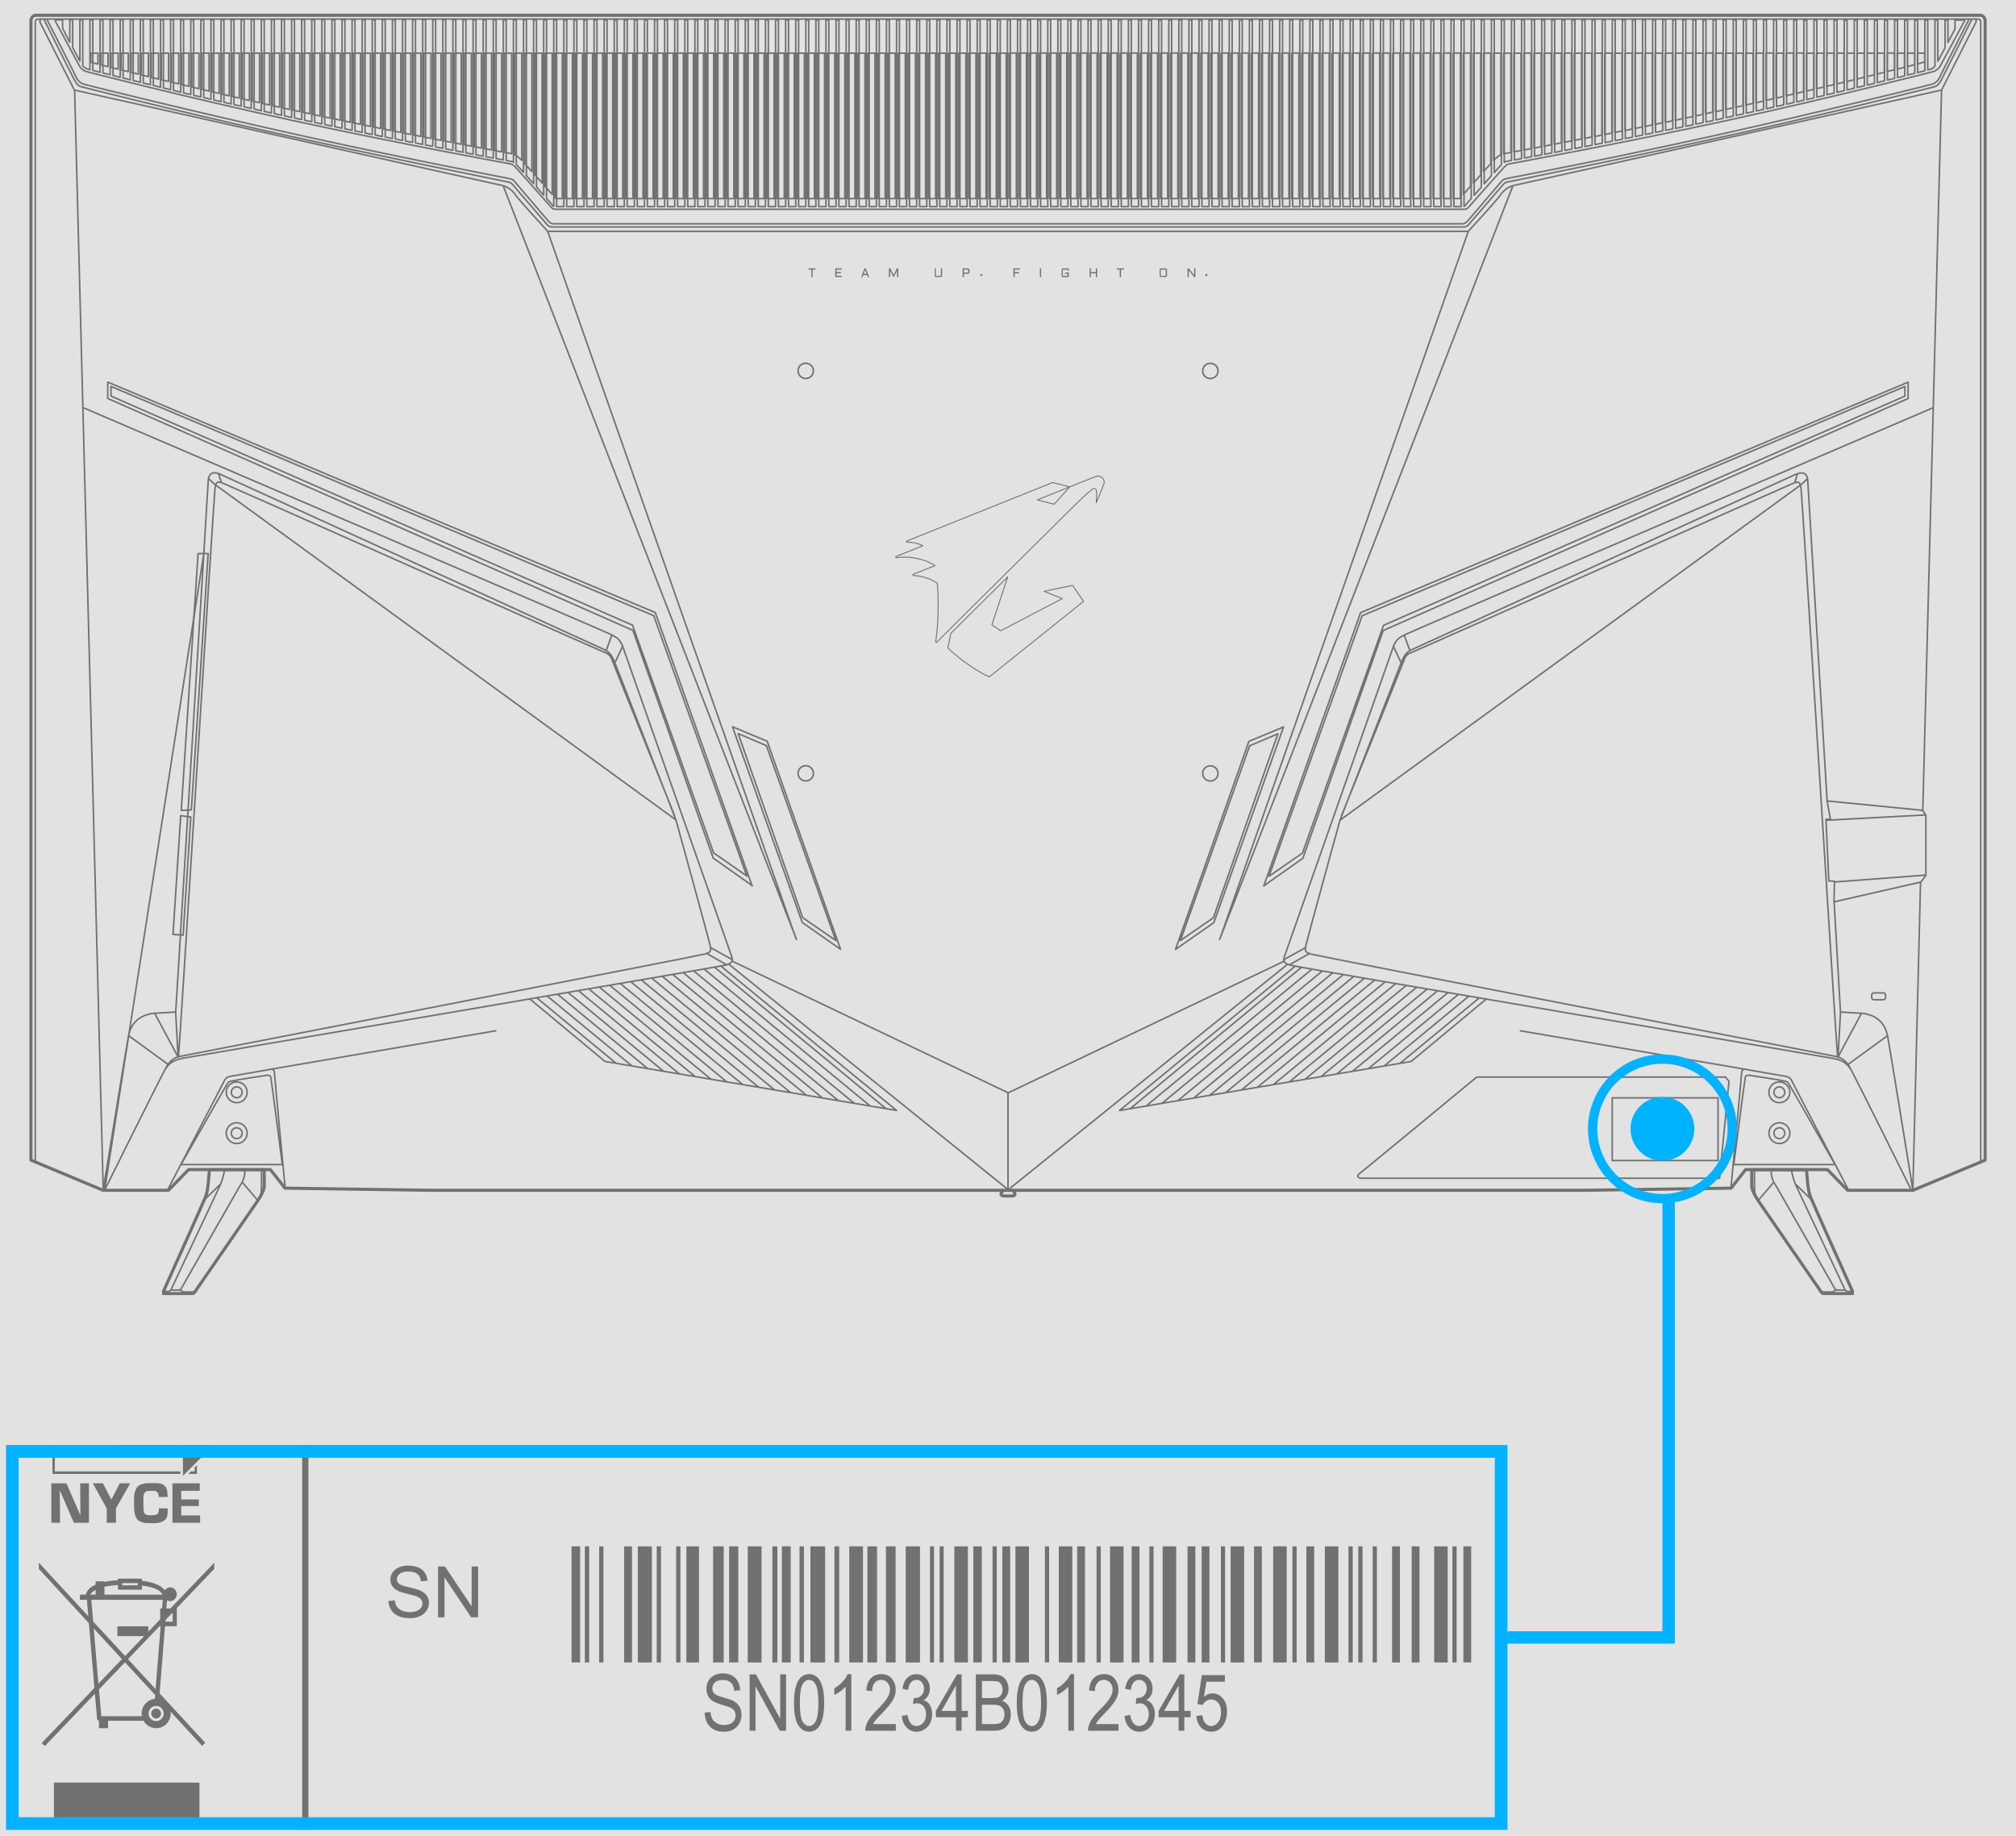 <svg width="325" height="296" viewBox="0 0 325 296" fill="none" xmlns="http://www.w3.org/2000/svg">
<g clip-path="url(#clip0_364_7987)">
<rect width="325" height="296" fill="#E2E2E2"/>
<rect x="324" y="-34" width="63" height="157" fill="#E2E2E2"/>
<path d="M319.274 2.464C319.649 2.464 320.024 2.876 320.024 3.339V187.044L308.384 191.908H297.857L294.606 188.569H281.415L279.077 191.558L255.334 191.908H69.678L45.935 191.558L43.597 188.569H30.407L27.156 191.908H16.629L4.989 187.044V3.339C4.989 2.876 5.364 2.464 5.739 2.464H319.287H319.274Z" stroke="#727171" stroke-width="0.5" stroke-linecap="round" stroke-linejoin="round"/>
<path d="M130.33 43.261H131.468V43.461H131.005V44.673H130.805V43.461H130.343V43.261H130.33ZM134.656 43.261H135.694V43.461H134.856V43.861H135.569V44.061H134.856V44.461H135.694V44.661H134.656V43.248V43.261ZM139.57 43.261L140.12 44.673H139.92L139.795 44.348H139.157L139.032 44.673H138.832L139.382 43.261H139.582H139.57ZM139.22 44.148H139.707L139.47 43.523L139.232 44.148H139.22ZM144.033 44.673L143.496 43.636V44.673H143.296V43.261H143.521L144.058 44.323L144.596 43.261H144.821V44.673H144.621V43.636L144.083 44.673H144.021H144.033ZM150.66 43.261H150.86V44.473H151.673V43.261H151.873V44.473C151.873 44.473 151.873 44.523 151.86 44.548C151.86 44.573 151.835 44.598 151.823 44.611C151.81 44.623 151.785 44.648 151.76 44.648C151.735 44.648 151.71 44.661 151.685 44.661H150.872C150.872 44.661 150.822 44.661 150.797 44.648C150.772 44.648 150.747 44.623 150.735 44.611C150.722 44.598 150.697 44.573 150.697 44.548C150.697 44.523 150.685 44.498 150.685 44.473V43.261H150.66ZM155.186 44.673V43.261H155.961C156.186 43.261 156.311 43.373 156.311 43.598V43.798C156.311 44.023 156.199 44.136 155.961 44.136H155.386V44.661H155.186V44.673ZM155.386 43.948H155.949C155.949 43.948 156.036 43.948 156.061 43.911C156.086 43.886 156.099 43.848 156.099 43.798V43.611C156.099 43.611 156.099 43.523 156.061 43.498C156.036 43.473 155.999 43.461 155.949 43.461H155.386V43.948ZM158.049 44.198H158.349V44.498H158.049V44.198ZM163.375 43.261H164.413V43.461H163.575V43.861H164.288V44.061H163.575V44.661H163.375V43.248V43.261ZM167.839 44.673H167.639V43.261H167.839V44.673ZM171.152 43.461C171.152 43.461 171.152 43.411 171.165 43.386C171.165 43.361 171.19 43.336 171.202 43.323C171.215 43.311 171.24 43.286 171.265 43.286C171.29 43.286 171.315 43.273 171.34 43.273H172.115C172.115 43.273 172.165 43.273 172.19 43.286C172.215 43.286 172.24 43.311 172.252 43.323C172.265 43.336 172.29 43.361 172.29 43.386C172.29 43.411 172.302 43.436 172.302 43.461V43.636H172.102V43.461H171.327V44.473H172.102V44.136H171.715V43.936H172.302V44.486C172.302 44.486 172.302 44.536 172.29 44.561C172.29 44.586 172.265 44.611 172.252 44.623C172.24 44.636 172.215 44.661 172.19 44.661C172.165 44.661 172.14 44.673 172.115 44.673H171.34C171.34 44.673 171.29 44.673 171.265 44.661C171.24 44.661 171.215 44.636 171.202 44.623C171.19 44.611 171.165 44.586 171.165 44.561C171.165 44.536 171.152 44.511 171.152 44.486V43.473V43.461ZM176.866 43.261V44.673H176.666V44.073H175.853V44.673H175.653V43.261H175.853V43.873H176.666V43.261H176.866ZM180.054 43.261H181.192V43.461H180.717V44.673H180.517V43.461H180.042V43.261H180.054ZM188.131 44.473C188.131 44.473 188.131 44.523 188.119 44.548C188.119 44.573 188.094 44.598 188.081 44.611C188.056 44.623 188.043 44.648 188.018 44.648C187.993 44.648 187.968 44.661 187.943 44.661H187.131C187.131 44.661 187.081 44.661 187.056 44.648C187.031 44.648 187.006 44.623 186.993 44.611C186.981 44.598 186.956 44.573 186.956 44.548C186.956 44.523 186.943 44.498 186.943 44.473V43.461C186.943 43.461 186.943 43.411 186.956 43.386C186.956 43.361 186.981 43.336 186.993 43.323C187.006 43.311 187.031 43.286 187.056 43.286C187.081 43.286 187.106 43.273 187.131 43.273H187.943C187.943 43.273 187.993 43.273 188.018 43.286C188.043 43.286 188.068 43.311 188.081 43.323C188.094 43.336 188.106 43.361 188.119 43.386C188.119 43.411 188.131 43.436 188.131 43.461V44.473ZM187.118 44.473H187.931V43.461H187.118V44.473ZM191.644 44.673H191.444V43.261H191.644L192.507 44.361V43.261H192.707V44.673H192.507L191.644 43.573V44.673ZM194.332 44.198H194.633V44.498H194.332V44.198Z" fill="#727171"/>
<path d="M178.004 77.744C178.004 77.881 177.979 78.006 177.929 78.131L176.741 81.057C176.741 81.057 176.816 79.544 176.741 79.094C176.716 78.894 176.578 78.756 176.378 78.756C176.303 78.756 176.228 78.756 176.166 78.819C174.603 79.982 170.852 83.882 163.25 91.384C156.961 97.598 150.96 103.587 150.96 103.587C150.96 103.587 150.885 103.512 150.835 103.462C151.41 100.149 151.26 95.048 151.085 94.035C150.21 93.335 148.434 92.797 147.221 92.797C147.184 92.71 147.146 92.622 147.146 92.622C147.146 92.622 150.147 91.422 150.722 91.197C148.622 89.834 145.984 89.659 144.458 89.921C144.421 89.834 144.383 89.746 144.383 89.746C144.383 89.746 148.459 88.109 148.784 87.984C147.422 87.321 146.209 87.421 146.209 87.421L146.134 87.246L169.702 77.794L172.44 78.494L167.214 80.594L169.939 81.294L172.452 78.494L176.616 76.831C176.728 76.781 176.853 76.756 176.991 76.756C177.553 76.756 178.016 77.206 178.016 77.769M153.285 102.087C153.285 102.087 153.035 103.537 152.798 104.45C153.498 105.2 156.511 107.763 159.474 109.138C159.712 108.951 174.678 96.96 174.678 96.96L172.915 94.385L168.314 95.335L171.252 96.51L161.312 101.699L159.899 100.736L162.462 92.997L153.298 102.099" stroke="#727171" stroke-width="0.15" stroke-linecap="round" stroke-linejoin="round"/>
<path d="M163.3 191.958L163.613 192.395V192.658L163.275 192.82H161.738L161.387 192.658V192.395L161.7 191.958" stroke="#727171" stroke-width="0.5" stroke-linecap="round" stroke-linejoin="round"/>
<path d="M162.5 176.304V191.632M99.248 171.365L86.645 160.963M101.861 171.84L88.32 160.675M104.399 172.266L89.996 160.388M106.95 172.691L91.684 160.1M109.488 173.116L93.359 159.813M112.076 173.578L95.034 159.525M114.639 174.016L96.71 159.225M117.065 174.341L98.398 158.937M119.64 174.779L100.086 158.637M122.278 175.266L101.774 158.35M124.854 175.704L103.461 158.05M127.417 176.129L105.149 157.762M129.955 176.541L106.837 157.462M132.431 176.892L108.525 157.162M135.081 177.392L110.2 156.862M137.619 177.804L111.888 156.574M140.145 178.204L113.564 156.274M142.821 178.73L115.239 155.974M85.42 161.063L97.522 171.128L144.533 179.03L116.327 155.849M20.842 167.052L26.956 171.503M25.006 163.501L28.707 170.403M33.645 77.193L34.62 78.094M35.271 76.481L35.658 77.706M98.585 102.537L97.735 104.862M100.398 104.15L99.223 106.663M113.976 153.749L117.165 155.562M114.564 152.786L118.077 154.724M81.181 30.108L128.392 151.436M118.015 154.949L162.538 176.191L207.06 154.949M117.502 155.462L162.538 191.82L207.573 155.462M26.894 172.078C27.219 171.503 27.994 170.915 29.294 170.653C30.595 170.39 115.939 155.887 116.852 155.624C117.765 155.362 118.277 155.174 117.952 154.199C117.627 153.236 100.986 105.95 100.473 104.462C99.948 102.974 99.436 102.787 98.46 102.274C97.485 101.762 13.503 65.766 13.503 65.766M108.988 132.206L34.883 78.281M28.769 170.465C28.894 169.815 34.495 79.644 34.683 78.606C34.883 77.581 35.071 77.581 35.921 77.894C36.771 78.219 96.897 104.987 97.472 105.175C98.048 105.362 98.448 105.75 98.648 106.338C98.848 106.925 108.725 131.431 108.725 131.431M29.094 150.723C28.631 158.275 28.319 163.238 28.319 163.238L28.707 170.265M29.082 150.723L30.319 130.593M30.319 130.593C30.294 130.943 30.282 131.293 30.257 131.644M30.319 130.593L32.858 89.234M32.858 89.234L16.866 191.883C16.866 191.883 26.419 172.591 26.944 171.815C27.469 171.04 28.044 170.528 28.957 170.328C29.869 170.128 112.876 154.074 113.651 153.811C114.426 153.549 114.689 153.486 114.501 152.523C114.314 151.561 108.975 132.206 108.975 132.206C108.975 132.206 99.423 107.563 99.098 106.788C98.773 106.013 98.385 105.175 97.535 104.787C96.685 104.4 36.558 76.918 35.521 76.468C34.483 76.018 33.633 76.143 33.57 77.506C33.558 77.819 33.283 82.37 32.858 89.234ZM43.623 172.378C44.073 172.266 44.26 172.716 44.26 173.128C44.26 173.541 45.961 191.432 45.961 191.432M27.119 191.658L36.258 174.066C36.258 174.066 36.471 173.716 36.971 173.566C37.471 173.428 79.918 166.189 79.918 166.189M28.106 163.163C28.106 163.163 26.806 163.288 24.981 163.351C21.405 163.676 20.88 166.252 20.692 167.152C20.492 168.052 16.641 191.87 16.641 191.87L12.028 14.529C12.028 14.529 79.881 29.695 80.831 29.87C81.794 30.045 82.657 30.733 83.094 31.42C83.532 32.108 88.308 37.297 88.308 37.297H236.692C236.692 37.297 241.481 32.108 241.906 31.42C242.344 30.733 243.206 30.045 244.169 29.87C245.132 29.695 312.973 14.529 312.973 14.529M88.295 37.297L128.355 151.411M12.015 14.566C12.015 14.566 6.651 4.001 6.476 3.626C6.301 3.264 6.676 3.076 6.676 3.076M7.527 3.051C7.527 3.051 12.228 12.241 12.353 12.578C12.478 12.916 12.94 13.379 13.478 13.566C13.753 13.666 31.582 18.105 49.011 21.956C65.54 25.619 81.706 28.707 81.944 28.757C82.431 28.857 82.657 28.92 82.894 29.195C83.132 29.457 88.258 35.509 88.445 35.696C88.633 35.884 88.933 36.084 89.183 36.084H235.805C236.042 36.084 236.342 35.896 236.542 35.696C236.742 35.496 241.856 29.457 242.094 29.195C242.344 28.932 242.556 28.857 243.044 28.757C243.281 28.707 259.448 25.619 275.976 21.956C293.406 18.092 311.247 13.666 311.51 13.566C312.047 13.379 312.51 12.916 312.635 12.578C312.76 12.241 317.461 3.051 317.461 3.051M7.077 3.101C7.077 3.101 11.803 12.578 12.053 12.991C12.303 13.404 12.565 13.841 13.078 13.979C13.316 14.041 27.756 17.73 43.398 21.218C61.764 25.306 81.769 29.307 81.931 29.345C82.244 29.42 82.394 29.495 82.594 29.707C82.794 29.92 88.058 36.046 88.195 36.209C88.345 36.384 88.583 36.596 88.996 36.596H235.967C236.38 36.596 236.63 36.384 236.767 36.209C236.917 36.046 242.181 29.92 242.369 29.707C242.569 29.495 242.706 29.42 243.031 29.345C243.206 29.307 263.199 25.306 281.565 21.218C297.206 17.73 311.647 14.054 311.885 13.979C312.397 13.829 312.66 13.404 312.91 12.991C313.148 12.578 317.886 3.101 317.886 3.101M5.689 187.206V3.701C5.689 3.201 5.751 3.076 6.376 3.076H318.624C319.249 3.076 319.312 3.189 319.312 3.701V187.219M225.765 171.378L238.368 160.975M223.152 171.853L236.692 160.688M220.614 172.278L235.017 160.4M218.063 172.703L233.329 160.113M215.525 173.128L231.654 159.825M212.937 173.591L229.978 159.538M210.374 174.028L228.303 159.237M207.948 174.353L226.615 158.95M205.373 174.791L224.927 158.65M202.734 175.279L223.239 158.362M200.159 175.716L221.551 158.062M197.608 176.141L219.876 157.775M195.07 176.554L218.188 157.475M192.595 176.904L216.5 157.174M189.944 177.404L214.825 156.874M187.406 177.817L213.137 156.587M184.88 178.217L211.462 156.287M182.205 178.742L209.774 155.987M239.593 161.075L227.49 171.14L180.479 179.042L208.686 155.862M304.171 167.064L298.057 171.515M300.007 163.513L296.306 170.415M291.368 77.206L290.392 78.106M289.742 76.493L289.355 77.719M226.427 102.549L227.278 104.875M224.615 104.162L225.79 106.675M211.036 153.761L207.848 155.574M210.449 152.798L206.935 154.736M243.832 30.12L196.621 151.448M298.119 172.103C297.794 171.528 297.019 170.94 295.719 170.678C294.418 170.415 209.073 155.912 208.161 155.649C207.248 155.387 206.735 155.199 207.06 154.224C207.386 153.261 224.027 105.975 224.54 104.487C225.065 102.999 225.577 102.812 226.553 102.299C227.528 101.787 311.51 65.791 311.51 65.791M216.025 132.231L290.13 78.306M296.244 170.49C296.119 169.84 290.517 79.669 290.33 78.631C290.13 77.606 289.942 77.606 289.092 77.919C288.242 78.244 228.115 105.012 227.54 105.2C226.965 105.387 226.565 105.775 226.365 106.363C226.165 106.95 216.288 131.456 216.288 131.456M308.134 191.895C308.134 191.895 298.582 172.603 298.057 171.828C297.531 171.053 296.956 170.54 296.044 170.34C295.131 170.153 212.124 154.086 211.349 153.824C210.574 153.561 210.311 153.499 210.499 152.536C210.686 151.573 216.025 132.219 216.025 132.219C216.025 132.219 225.577 107.575 225.902 106.8C226.227 106.025 226.615 105.187 227.465 104.8C228.315 104.412 288.442 76.931 289.48 76.481C290.517 76.031 291.368 76.156 291.43 77.519C291.493 78.881 294.556 129.193 294.556 129.193L295.081 132.094H294.368L294.818 142.021L295.731 142.083L295.669 145.247L296.706 163.238L296.319 170.265M281.39 172.378C280.94 172.266 280.753 172.716 280.753 173.128C280.753 173.541 279.052 191.432 279.052 191.432M297.894 191.658L288.754 174.066C288.754 174.066 288.542 173.716 288.042 173.566C287.542 173.428 245.094 166.189 245.094 166.189M296.906 163.163C296.906 163.163 298.207 163.288 300.032 163.351C303.608 163.676 304.133 166.252 304.321 167.152C304.521 168.052 308.372 191.87 308.372 191.87L309.609 142.284L310.472 141.146V131.431L309.972 130.656L312.998 14.529C312.998 14.529 318.361 3.964 318.536 3.589C318.711 3.226 318.336 3.039 318.336 3.039M236.705 37.297L196.646 151.411M128.655 124.679C128.655 125.355 129.205 125.905 129.893 125.905C130.58 125.905 131.13 125.355 131.13 124.679C131.13 124.004 130.58 123.454 129.893 123.454C129.205 123.454 128.655 124.004 128.655 124.679ZM128.655 59.789C128.655 60.465 129.205 61.015 129.893 61.015C130.58 61.015 131.13 60.465 131.13 59.789C131.13 59.114 130.58 58.564 129.893 58.564C129.205 58.564 128.655 59.114 128.655 59.789ZM134.731 151.623L129.405 147.947L119.003 118.278L123.554 120.216L134.731 151.636V151.623ZM135.506 153.049L129.33 148.723L118.09 117.178L123.679 119.503L135.506 153.049ZM120.428 141.246L115.039 137.507L101.974 100.799L17.892 63.853V62.303L105.387 99.261L120.403 141.258L120.428 141.246ZM121.278 142.796L114.977 138.345L102.036 101.637L17.366 64.24V61.602L105.637 98.761L121.241 142.821L121.278 142.796ZM37.284 182.693C37.284 183.168 37.671 183.568 38.159 183.568C38.646 183.568 39.034 183.181 39.034 182.693C39.034 182.205 38.646 181.83 38.159 181.83C37.671 181.83 37.284 182.218 37.284 182.693ZM36.471 182.693C36.471 183.618 37.221 184.368 38.159 184.368C39.096 184.368 39.847 183.618 39.847 182.693C39.847 181.768 39.096 181.018 38.159 181.018C37.221 181.018 36.471 181.768 36.471 182.693ZM37.284 176.104C37.284 176.579 37.671 176.979 38.159 176.979C38.646 176.979 39.034 176.592 39.034 176.104C39.034 175.616 38.646 175.241 38.159 175.241C37.671 175.241 37.284 175.629 37.284 176.104ZM36.471 176.104C36.471 177.029 37.221 177.779 38.159 177.779C39.096 177.779 39.847 177.029 39.847 176.104C39.847 175.179 39.096 174.429 38.159 174.429C37.221 174.429 36.471 175.179 36.471 176.104ZM29.182 187.757C29.182 187.757 36.108 175.591 36.471 175.016C36.834 174.441 36.783 174.441 37.284 174.303C37.771 174.166 42.622 173.416 42.985 173.366C43.347 173.328 43.572 173.366 43.66 173.716C43.748 174.078 45.511 187.757 45.511 187.757H29.182ZM113.414 32.02H112.251V8.565H113.414V32.02ZM111.788 8.565H110.626V32.02H111.788V8.565ZM108.538 8.565H107.375V32.02H108.538V8.565ZM106.912 8.565H105.749V32.02H106.912V8.565ZM110.163 8.565H109V32.02H110.163V8.565ZM105.287 8.565H104.124V32.02H105.287V8.565ZM116.677 8.565H115.514V32.02H116.677V8.565ZM160.612 8.565H159.449V32.02H160.612V8.565ZM121.553 8.565H120.39V32.02H121.553V8.565ZM118.302 8.565H117.14V32.02H118.302V8.565ZM102.036 8.565H100.873V32.02H102.036V8.565ZM103.661 8.565H102.499V32.02H103.661V8.565ZM92.271 8.565H91.109V32.02H92.271V8.565ZM93.897 8.565H92.734V32.02H93.897V8.565ZM89.021 31.345V8.565H87.858V30.032C88.233 30.458 88.621 30.895 89.008 31.333L89.021 31.345ZM90.646 32.02V8.565H89.483V31.87L89.621 32.02H90.646ZM95.522 8.565H94.359V32.02H95.522V8.565ZM100.398 8.565H99.235V32.02H100.398V8.565ZM123.179 8.565H122.016V32.02H123.179V8.565ZM97.147 8.565H95.985V32.02H97.147V8.565ZM98.773 8.565H97.61V32.02H98.773V8.565ZM126.429 8.565H125.266V32.02H126.429V8.565ZM147.584 8.565H146.421V32.02H147.584V8.565ZM149.21 8.565H148.047V32.02H149.21V8.565ZM144.321 8.565H143.158V32.02H144.321V8.565ZM142.696 8.565H141.533V32.02H142.696V8.565ZM150.835 8.565H149.672V32.02H150.835V8.565ZM145.946 8.565H144.784V32.02H145.946V8.565ZM158.962 8.565H157.799V32.02H158.962V8.565ZM157.336 8.565H156.174V32.02H157.336V8.565ZM152.46 8.565H151.298V32.02H152.46V8.565ZM155.711 8.565H154.548V32.02H155.711V8.565ZM124.791 8.565H123.629V32.02H124.791V8.565ZM154.086 8.565H152.923V32.02H154.086V8.565ZM131.293 8.565H130.13V32.02H131.293V8.565ZM141.058 8.565H139.895V32.02H141.058V8.565ZM129.668 8.565H128.505V32.02H129.668V8.565ZM128.042 8.565H126.879V32.02H128.042V8.565ZM84.582 26.369C84.87 26.682 85.257 27.132 85.745 27.669V8.565H84.582V26.369ZM132.931 8.565H131.768V32.02H132.931V8.565ZM139.445 8.565H138.282V32.02H139.445V8.565ZM137.819 8.565H136.657V32.02H137.819V8.565ZM136.194 8.565H135.031V32.02H136.194V8.565ZM134.569 8.565H133.406V32.02H134.569V8.565ZM119.928 8.565H118.765V32.02H119.928V8.565ZM35.333 8.565H34.17V14.791C34.558 14.879 34.946 14.966 35.333 15.066V8.565ZM33.708 8.565H32.545V14.416C32.932 14.504 33.32 14.591 33.708 14.691V8.565ZM30.457 8.565H29.294V13.641C29.682 13.729 30.069 13.829 30.457 13.916V8.565ZM32.082 8.565H30.92V14.029C31.307 14.116 31.695 14.216 32.082 14.304V8.565ZM36.959 8.565H35.796V15.179C36.183 15.267 36.571 15.354 36.959 15.442V8.565ZM38.584 8.565H37.421V15.554C37.809 15.642 38.196 15.729 38.584 15.817V8.565ZM45.085 8.565H43.923V17.029C44.31 17.117 44.698 17.204 45.085 17.292V8.577V8.565ZM43.46 8.565H42.297V16.667C42.685 16.754 43.072 16.842 43.46 16.929V8.565ZM46.711 8.565H45.548V17.392C45.936 17.48 46.323 17.567 46.711 17.642V8.565ZM28.819 8.565H27.656V13.254C28.044 13.341 28.431 13.441 28.819 13.529V8.565ZM41.835 8.565H40.672V16.292C41.059 16.379 41.447 16.467 41.835 16.554V8.565ZM40.209 8.565H39.047V15.929C39.434 16.017 39.822 16.104 40.209 16.192V8.565ZM14.641 10.04C14.928 10.115 15.329 10.215 15.804 10.34V8.565H14.641V10.04ZM19.054 8.565H17.892V10.866C18.254 10.953 18.642 11.053 19.054 11.153V8.565ZM27.181 8.565H26.018V12.866C26.393 12.954 26.794 13.053 27.181 13.141V8.565ZM82.494 8.565H81.331V24.569C81.331 24.569 81.431 24.594 81.494 24.594C82.094 24.706 82.419 24.769 82.431 24.769C82.457 24.769 82.469 24.781 82.494 24.794V8.565ZM243.569 8.565H242.406V24.806C242.406 24.806 242.456 24.794 242.481 24.781C242.506 24.781 242.831 24.706 243.419 24.606C243.469 24.606 243.519 24.594 243.569 24.581V8.577V8.565ZM17.416 8.565H16.254V10.453C16.604 10.54 16.991 10.64 17.416 10.741V8.565ZM25.556 8.565H24.393V12.466C24.768 12.553 25.156 12.653 25.556 12.754V8.565ZM23.93 8.565H22.768V12.066C23.143 12.153 23.53 12.253 23.93 12.353V8.565ZM20.68 8.565H19.517V11.266C19.892 11.353 20.28 11.453 20.68 11.553V8.565ZM22.305 8.565H21.142V11.666C21.517 11.753 21.905 11.853 22.305 11.953V8.565ZM48.336 17.992V8.565H47.173V17.742C47.173 17.742 47.298 17.767 47.361 17.78C47.673 17.842 48.011 17.917 48.336 17.992ZM71.104 8.565H69.941V22.406C70.329 22.481 70.716 22.556 71.104 22.631V8.565ZM72.729 8.565H71.567V22.718C71.954 22.793 72.342 22.868 72.729 22.943V8.565ZM74.355 8.565H73.192V23.031C73.567 23.106 73.967 23.181 74.355 23.256V8.565ZM69.478 8.565H68.316V22.093C68.691 22.168 69.091 22.243 69.478 22.318V8.565ZM67.853 8.565H66.69V21.768C67.078 21.843 67.466 21.918 67.853 21.993V8.565ZM84.119 25.857V8.565H82.957V24.956C83.419 25.169 83.744 25.469 84.119 25.857ZM66.228 8.565H65.065V21.443C65.453 21.518 65.84 21.593 66.228 21.668V8.552V8.565ZM75.993 8.565H74.83V23.343C75.217 23.418 75.593 23.493 75.993 23.569V8.565ZM80.869 8.565H79.706V24.269C80.094 24.344 80.481 24.406 80.869 24.481V8.565ZM77.618 8.565H76.455V23.656C76.843 23.731 77.23 23.806 77.618 23.869V8.565ZM79.243 8.565H78.081V23.956C78.468 24.031 78.856 24.106 79.243 24.169V8.552V8.565ZM59.726 8.565H58.563V20.143C58.951 20.218 59.339 20.305 59.726 20.38V8.565ZM54.85 8.565H53.687V19.13C54.062 19.205 54.45 19.293 54.85 19.367V8.552V8.565ZM56.475 8.565H55.313V19.468C55.688 19.543 56.088 19.63 56.475 19.705V8.565ZM64.615 8.565H63.452V21.13C63.827 21.205 64.227 21.28 64.615 21.355V8.565ZM49.974 8.565H48.811V18.092C49.186 18.167 49.574 18.255 49.974 18.342V8.565ZM51.599 8.565H50.437V18.442C50.812 18.53 51.199 18.605 51.599 18.692V8.565ZM53.225 8.565H52.062V18.792C52.437 18.867 52.825 18.955 53.225 19.042V8.577V8.565ZM62.989 8.565H61.827V20.793C62.214 20.868 62.589 20.943 62.989 21.03V8.565ZM61.364 8.565H60.201V20.468C60.589 20.543 60.964 20.63 61.364 20.705V8.565ZM58.113 8.565H56.951V19.805C57.326 19.88 57.726 19.968 58.113 20.043V8.565ZM87.395 8.565H86.232V28.195C86.595 28.607 86.983 29.045 87.395 29.507V8.577V8.565ZM115.052 8.565H113.889V32.02H115.052V8.565ZM256.61 8.565H255.447V22.318C255.834 22.243 256.234 22.168 256.61 22.093V8.565ZM264.749 8.565H263.586V20.705C263.986 20.63 264.361 20.543 264.749 20.468V8.552V8.565ZM263.124 8.565H261.961V21.043C262.361 20.968 262.736 20.88 263.124 20.805V8.565ZM274.514 8.565H273.351V18.692C273.751 18.605 274.139 18.53 274.514 18.442V8.565ZM258.235 8.565H257.072V22.006C257.472 21.931 257.847 21.856 258.235 21.78V8.577V8.565ZM261.486 8.565H260.323V21.355C260.71 21.28 261.111 21.205 261.486 21.13V8.565ZM271.25 8.565H270.088V19.38C270.488 19.293 270.875 19.218 271.25 19.142V8.577V8.565ZM272.876 8.565H271.713V19.042C272.113 18.955 272.501 18.88 272.876 18.805V8.577V8.565ZM267.987 8.565H266.824V20.043C267.212 19.968 267.612 19.88 267.987 19.805V8.565ZM266.362 8.565H265.199V20.38C265.587 20.305 265.974 20.218 266.362 20.143V8.565ZM269.613 8.565H268.45V19.718C268.837 19.643 269.237 19.555 269.613 19.48V8.577V8.565ZM259.848 8.565H258.685V21.68C259.073 21.605 259.46 21.53 259.848 21.456V8.565ZM245.207 8.565H244.044V24.481C244.432 24.406 244.819 24.331 245.207 24.269V8.565ZM240.793 25.869C241.168 25.469 241.493 25.169 241.956 24.956V8.565H240.793V25.869ZM240.331 8.565H239.168V27.682C239.643 27.144 240.043 26.694 240.331 26.382V8.565ZM254.959 8.565H253.796V22.631C254.184 22.556 254.572 22.481 254.959 22.406V8.565ZM246.832 8.565H245.669V24.181C246.057 24.106 246.445 24.031 246.832 23.969V8.577V8.565ZM238.705 8.565H237.543V29.52C237.955 29.057 238.343 28.62 238.705 28.207V8.565ZM251.708 8.565H250.546V23.256C250.933 23.181 251.321 23.106 251.708 23.031V8.552V8.565ZM248.458 8.565H247.295V23.869C247.682 23.794 248.07 23.718 248.458 23.656V8.565ZM253.334 8.565H252.171V22.943C252.559 22.868 252.946 22.793 253.334 22.718V8.565ZM250.083 8.565H248.92V23.569C249.308 23.493 249.695 23.418 250.083 23.343V8.565ZM284.253 8.565H283.091V16.567C283.478 16.479 283.866 16.392 284.253 16.304V8.565ZM298.907 8.565H297.744V13.141C298.132 13.041 298.519 12.954 298.907 12.866V8.577V8.565ZM300.532 8.565H299.369V12.741C299.77 12.641 300.157 12.553 300.532 12.453V8.552V8.565ZM302.158 8.565H300.995V12.341C301.395 12.241 301.782 12.153 302.158 12.053V8.552V8.565ZM297.269 8.565H296.106V13.529C296.494 13.429 296.881 13.341 297.269 13.254V8.565ZM295.644 8.565H294.481V13.916C294.868 13.816 295.256 13.729 295.644 13.641V8.565ZM308.659 8.565H307.496V10.728C307.921 10.616 308.309 10.515 308.659 10.428V8.565ZM294.006 8.565H292.843V14.304C293.231 14.216 293.618 14.116 294.006 14.029V8.565ZM310.284 8.565H309.122V10.303C309.597 10.178 309.984 10.078 310.284 9.99V8.552V8.565ZM303.77 8.565H302.608V11.941C303.008 11.841 303.395 11.741 303.77 11.653V8.565ZM162.213 8.565H161.05V32.02H162.213V8.565ZM307.021 8.565H305.858V11.141C306.271 11.041 306.659 10.941 307.021 10.853V8.577V8.565ZM287.492 8.565H286.329V15.817C286.717 15.729 287.104 15.642 287.492 15.554V8.565ZM282.616 8.565H281.453V16.929C281.84 16.842 282.228 16.754 282.616 16.667V8.565ZM280.99 8.565H279.827V17.292C280.215 17.204 280.603 17.117 280.99 17.029V8.565ZM292.38 8.565H291.218V14.691C291.605 14.604 291.993 14.504 292.38 14.416V8.565ZM279.365 8.565H278.202V17.642C278.59 17.555 278.977 17.467 279.365 17.392V8.565ZM277.739 17.742V8.565H276.577V18.005C276.914 17.93 277.252 17.855 277.564 17.792C277.614 17.792 277.677 17.767 277.739 17.755V17.742ZM237.067 30.032V8.552H235.905V31.345L235.93 31.32C236.305 30.895 236.692 30.458 237.067 30.032ZM290.755 8.552H289.592V15.054C289.98 14.966 290.367 14.879 290.755 14.779V8.54V8.552ZM285.866 8.552H284.704V16.179C285.091 16.092 285.479 16.004 285.866 15.917V8.552ZM289.117 8.552H287.954V15.442C288.342 15.354 288.729 15.267 289.117 15.166V8.552ZM276.102 8.552H274.939V18.33C275.339 18.242 275.726 18.167 276.102 18.08V8.54V8.552ZM305.396 8.552H304.233V11.528C304.633 11.428 305.021 11.328 305.396 11.241V8.552ZM186.618 8.552H185.455V32.008H186.618V8.552ZM180.104 8.552H178.941V32.008H180.104V8.552ZM197.996 8.552H196.833V32.008H197.996V8.552ZM183.355 8.552H182.192V32.008H183.355V8.552ZM188.244 8.552H187.081V32.008H188.244V8.552ZM184.993 8.552H183.83V32.008H184.993V8.552ZM194.758 8.552H193.595V32.008H194.758V8.552ZM196.383 8.552H195.22V32.008H196.383V8.552ZM193.132 8.552H191.969V32.008H193.132V8.552ZM189.882 8.552H188.719V32.008H189.882V8.552ZM191.507 8.552H190.344V32.008H191.507V8.552ZM181.742 8.552H180.579V32.008H181.742V8.552ZM168.727 8.552H167.564V32.008H168.727V8.552ZM167.101 8.552H165.938V32.008H167.101V8.552ZM165.476 8.552H164.313V32.008H165.476V8.552ZM170.352 8.552H169.189V32.008H170.352V8.552ZM163.85 8.552H162.688V32.008H163.85V8.552ZM175.241 8.552H174.078V32.008H175.241V8.552ZM176.866 8.552H175.703V32.008H176.866V8.552ZM178.491 8.552H177.329V32.008H178.491V8.552ZM173.603 8.552H172.44V32.008H173.603V8.552ZM171.977 8.552H170.815V32.008H171.977V8.552ZM215.913 8.552H214.75V32.008H215.913V8.552ZM222.427 8.552H221.264V32.008H222.427V8.552ZM224.052 8.552H222.889V32.008H224.052V8.552ZM220.801 8.552H219.638V32.008H220.801V8.552ZM219.176 8.552H218.013V32.008H219.176V8.552ZM225.69 8.552H224.527V32.008H225.69V8.552ZM217.55 8.552H216.388V32.008H217.55V8.552ZM232.204 8.552H231.041V32.008H232.204V8.552ZM233.829 8.552H232.666V32.008H233.829V8.552ZM228.941 8.552H227.778V32.008H228.941V8.552ZM230.566 8.552H229.403V32.008H230.566V8.552ZM227.303 8.552H226.14V32.008H227.303V8.552ZM214.287 8.552H213.124V32.008H214.287V8.552ZM235.442 31.87V8.552H234.279V32.008H235.317L235.43 31.87H235.442ZM204.522 8.552H203.36V32.008H204.522V8.552ZM202.897 8.552H201.734V32.008H202.897V8.552ZM207.786 8.552H206.623V32.008H207.786V8.552ZM201.272 8.552H200.109V32.008H201.272V8.552ZM206.148 8.552H204.985V32.008H206.148V8.552ZM209.399 8.552H208.236V32.008H209.399V8.552ZM199.634 8.552H198.471V32.008H199.634V8.552ZM212.649 8.552H211.487V32.008H212.649V8.552ZM211.024 8.552H209.861V32.008H211.024V8.552ZM316.061 3.239H315.173V4.677C314.798 5.377 314.448 6.039 314.223 6.464C314.16 6.59 314.085 6.727 314.023 6.852V3.239H313.56V7.715C313.11 8.552 312.685 9.353 312.397 9.878V3.239H311.935V10.64C311.747 10.878 311.51 11.066 311.272 11.141C311.222 11.153 311.047 11.203 310.772 11.278V3.251H310.309V11.403C309.997 11.478 309.597 11.578 309.147 11.703V3.251H308.684V11.816C308.334 11.903 307.934 12.003 307.521 12.103V3.251H307.059V12.228C306.696 12.316 306.309 12.416 305.896 12.516V3.251H305.433V12.628C305.058 12.716 304.671 12.816 304.271 12.916V3.251H303.808V13.028C303.433 13.116 303.045 13.216 302.645 13.316V3.251H302.183V13.429C301.807 13.516 301.42 13.616 301.02 13.716V3.251H300.557V13.829C300.182 13.916 299.795 14.016 299.394 14.116V3.264H298.932V14.229C298.557 14.316 298.169 14.416 297.769 14.504V3.251H297.306V14.616C296.919 14.704 296.531 14.804 296.144 14.891V3.251H295.681V15.004C295.293 15.091 294.906 15.191 294.518 15.279V3.251H294.056V15.392C293.668 15.479 293.281 15.579 292.893 15.667V3.251H292.43V15.779C292.043 15.867 291.655 15.954 291.268 16.054V3.251H290.805V16.154C290.417 16.242 290.03 16.329 289.642 16.429V3.251H289.18V16.529C288.792 16.617 288.404 16.704 288.017 16.804V3.251H287.554V16.904C287.167 16.992 286.779 17.079 286.391 17.167V3.239H285.929V17.267C285.541 17.355 285.154 17.442 284.766 17.53V3.226H284.303V17.63C283.916 17.717 283.528 17.805 283.141 17.892V3.226H282.678V17.992C282.29 18.08 281.903 18.167 281.515 18.255V3.226H281.053V18.355C280.665 18.442 280.277 18.53 279.89 18.617V3.226H279.427V18.717C279.04 18.805 278.652 18.892 278.265 18.967V3.226H277.802V19.08C277.427 19.155 277.039 19.242 276.639 19.33V3.226H276.177V19.43C275.801 19.517 275.414 19.593 275.014 19.68V3.226H274.551V19.768C274.176 19.855 273.788 19.93 273.388 20.018V3.226H272.926V20.118C272.538 20.193 272.163 20.28 271.763 20.355V3.226H271.3V20.455C270.913 20.53 270.538 20.618 270.138 20.693V3.214H269.675V20.78C269.287 20.855 268.912 20.943 268.512 21.018V3.201H268.05V21.105C267.675 21.18 267.274 21.268 266.887 21.343V3.201H266.424V21.443C266.049 21.518 265.649 21.605 265.262 21.68V3.201H264.799V21.768C264.411 21.843 264.024 21.918 263.636 22.006V3.201H263.174V22.106C262.786 22.181 262.411 22.256 262.011 22.343V3.214H261.548V22.443C261.161 22.518 260.773 22.593 260.385 22.668V3.214H259.923V22.768C259.548 22.843 259.148 22.918 258.76 22.993V3.214H258.297V23.081C257.91 23.156 257.522 23.231 257.135 23.306V3.214H256.672V23.406C256.284 23.481 255.897 23.556 255.509 23.631V3.214H255.047V23.718C254.672 23.794 254.271 23.869 253.884 23.944V3.214H253.421V24.031C253.034 24.106 252.659 24.181 252.258 24.256V3.214H251.796V24.344C251.408 24.419 251.021 24.494 250.633 24.569V3.214H250.17V24.656C249.783 24.731 249.395 24.806 249.008 24.881V3.226H248.545V24.969C248.158 25.044 247.77 25.119 247.382 25.181V3.214H246.92V25.269C246.532 25.344 246.145 25.419 245.757 25.481V3.214H245.294V25.569C244.907 25.644 244.519 25.719 244.132 25.782V3.201H243.669V25.869C243.194 25.956 242.931 26.006 242.906 26.006C242.744 26.044 242.619 26.094 242.506 26.169V3.214H242.044V26.544C241.981 26.607 241.906 26.682 241.831 26.769C241.731 26.882 241.368 27.282 240.893 27.82V3.214H240.431V28.332C240.068 28.732 239.681 29.182 239.268 29.645V3.214H238.805V30.17C238.405 30.62 238.005 31.07 237.643 31.483V3.214H237.18V32.008C237.18 32.008 237.08 32.12 237.042 32.17L236.142 33.183C236.142 33.183 236.067 33.258 236.017 33.283V3.226H235.555V33.308H234.392V3.226H233.929V33.308H232.766V3.226H232.304V33.308H231.141V3.226H230.678V33.308H229.516V3.226H229.053V33.308H227.89V3.226H227.428V33.308H226.265V3.226H225.802V33.308H224.64V3.226H224.177V33.308H223.014V3.226H222.552V33.308H221.389V3.226H220.926V33.308H219.763V3.226H219.301V33.308H218.138V3.226H217.675V33.308H216.513V3.226H216.05V33.308H214.887V3.226H214.425V33.308H213.262V3.226H212.799V33.308H211.637V3.226H211.174V33.308H210.011V3.226H209.549V33.308H208.386V3.226H207.923V33.308H206.76V3.226H206.298V33.308H205.135V3.226H204.672V33.308H203.51V3.226H203.047V33.308H201.884V3.226H201.422V33.308H200.259V3.226H199.796V33.308H198.634V3.226H198.171V33.308H197.008V3.226H196.546V33.308H195.383V3.226H194.92V33.308H193.757V3.226H193.295V33.308H192.132V3.226H191.669V33.308H190.507V3.226H190.044V33.308H188.881V3.226H188.419V33.308H187.256V3.226H186.793V33.308H185.631V3.226H185.168V33.308H184.005V3.226H183.543V33.308H182.38V3.226H181.917V33.308H180.754V3.226H180.292V33.308H179.129V3.226H178.666V33.308H177.504V3.226H177.041V33.308H175.878V3.226H175.416V33.308H174.253V3.226H173.79V33.308H172.627V3.226H172.165V33.308H171.002V3.226H170.54V33.308H169.377V3.226H168.914V33.308H167.751V3.226H167.289V33.308H166.126V3.226H165.663V33.308H164.501V3.226H164.038V33.308H162.875V3.226H162.413V33.308H161.25V3.226H160.787V33.308H159.624V3.226H159.162V33.308H157.999V3.226H157.536V33.308H156.374V3.226H155.911V33.308H154.748V3.226H154.286V33.308H153.123V3.226H152.66V33.308H151.498V3.226H151.035V33.308H149.872V3.226H149.41V33.308H148.247V3.226H147.784V33.308H146.621V3.226H146.159V33.308H144.996V3.226H144.533V33.308H143.371V3.226H142.908V33.308H141.745V3.226H141.283V33.308H140.12V3.226H139.657V33.308H138.495V3.226H138.032V33.308H136.869V3.226H136.407V33.308H135.244V3.226H134.781V33.308H133.618V3.226H133.156V33.308H131.993V3.226H131.53V33.308H130.368V3.226H129.905V33.308H128.742V3.226H128.28V33.308H127.117V3.226H126.654V33.308H125.492V3.226H125.029V33.308H123.866V3.226H123.404V33.308H122.241V3.226H121.778V33.308H120.615V3.226H120.153V33.308H118.99V3.226H118.527V33.308H117.365V3.226H116.902V33.308H115.739V3.226H115.277V33.308H114.114V3.226H113.651V33.308H112.489V3.226H112.026V33.308H110.863V3.226H110.401V33.308H109.238V3.226H108.775V33.308H107.612V3.226H107.15V33.308H105.987V3.226H105.524V33.308H104.362V3.226H103.899V33.308H102.736V3.226H102.274V33.308H101.111V3.226H100.648V33.308H99.486V3.226H99.023V33.308H97.86V3.226H97.397V33.308H96.235V3.226H95.772V33.308H94.609V3.226H94.147V33.308H92.984V3.226H92.521V33.308H91.359V3.226H90.896V33.308H89.733V3.226H89.271V33.271C89.271 33.271 89.196 33.221 89.158 33.183L88.258 32.17C88.258 32.17 88.158 32.058 88.108 31.995V3.226H87.645V31.47C87.283 31.058 86.883 30.608 86.483 30.157V3.226H86.02V29.632C85.607 29.17 85.22 28.732 84.857 28.32V3.214H84.394V27.794C83.932 27.269 83.569 26.869 83.469 26.769C83.382 26.669 83.307 26.607 83.232 26.532V3.214H82.769V26.169C82.657 26.107 82.544 26.056 82.382 26.019C82.369 26.019 82.094 25.969 81.606 25.869V3.214H81.144V25.782C80.756 25.706 80.369 25.631 79.981 25.569V3.214H79.518V25.481C79.131 25.406 78.743 25.331 78.356 25.269V3.214H77.893V25.181C77.505 25.106 77.118 25.031 76.73 24.956V3.214H76.268V24.869C75.88 24.794 75.492 24.719 75.105 24.644V3.201H74.642V24.544C74.255 24.469 73.867 24.394 73.48 24.319V3.189H73.017V24.231C72.629 24.156 72.242 24.081 71.854 24.006V3.189H71.391V23.919C71.004 23.843 70.616 23.768 70.229 23.694V3.189H69.766V23.593C69.379 23.518 68.991 23.443 68.603 23.368V3.189H68.141V23.281C67.753 23.206 67.365 23.131 66.978 23.056V3.189H66.515V22.956C66.128 22.881 65.728 22.806 65.353 22.731V3.189H64.89V22.643C64.502 22.568 64.102 22.493 63.727 22.418V3.201H63.265V22.331C62.864 22.256 62.489 22.181 62.102 22.093V3.201H61.639V22.006C61.252 21.931 60.864 21.843 60.476 21.768V3.201H60.014V21.68C59.626 21.605 59.226 21.518 58.851 21.443V3.201H58.389V21.343C58.001 21.268 57.601 21.18 57.226 21.105V3.201H56.763V21.005C56.363 20.93 55.988 20.843 55.6 20.768V3.201H55.138V20.668C54.738 20.58 54.362 20.505 53.975 20.43V3.201H53.512V20.33C53.112 20.243 52.737 20.168 52.35 20.08V3.189H51.887V19.98C51.487 19.893 51.099 19.818 50.724 19.73V3.189H50.262V19.63C49.861 19.543 49.474 19.468 49.099 19.38V3.189H48.636V19.28C48.236 19.192 47.849 19.105 47.473 19.03V3.189H47.011V18.93C46.623 18.842 46.236 18.755 45.848 18.68V3.189H45.385V18.58C44.998 18.492 44.61 18.405 44.223 18.317V3.189H43.76V18.217C43.373 18.13 42.985 18.042 42.597 17.955V3.189H42.135V17.855C41.747 17.767 41.359 17.68 40.972 17.592V3.189H40.509V17.48C40.122 17.392 39.734 17.305 39.346 17.217V3.189H38.884V17.117C38.496 17.029 38.109 16.942 37.721 16.854V3.201H37.259V16.754C36.871 16.667 36.483 16.579 36.096 16.492V3.214H35.633V16.392C35.246 16.304 34.858 16.217 34.47 16.117V3.214H34.008V16.004C33.62 15.917 33.233 15.817 32.845 15.729V3.214H32.382V15.629C31.995 15.542 31.607 15.442 31.22 15.354V3.214H30.757V15.242C30.369 15.154 29.982 15.054 29.594 14.966V3.214H29.132V14.854C28.744 14.754 28.357 14.666 27.969 14.579V3.214H27.506V14.466C27.119 14.366 26.731 14.279 26.343 14.179V3.214H25.881V14.066C25.493 13.966 25.093 13.879 24.718 13.779V3.201H24.256V13.666C23.855 13.566 23.468 13.479 23.093 13.379V3.201H22.63V13.266C22.23 13.166 21.843 13.079 21.467 12.979V3.201H21.005V12.866C20.605 12.766 20.217 12.666 19.842 12.578V3.201H19.379V12.466C18.967 12.366 18.579 12.266 18.217 12.178V3.201H17.754V12.053C17.341 11.953 16.941 11.853 16.591 11.766V3.201H16.129V11.653C15.678 11.541 15.278 11.441 14.966 11.353V3.201H14.503V11.228C14.228 11.153 14.053 11.116 14.003 11.091C13.766 11.015 13.528 10.816 13.341 10.59V3.201H12.878V9.84C12.59 9.315 12.165 8.515 11.715 7.677V3.201H11.252V6.815C11.178 6.69 11.115 6.552 11.04 6.427C10.79 5.964 10.452 5.277 10.09 4.539V3.201H9.202C8.989 3.201 8.814 3.251 8.952 3.476C9.09 3.689 12.628 10.34 12.84 10.691C13.053 11.041 13.441 11.391 13.878 11.528C14.091 11.591 30.507 15.804 47.311 19.455C64.54 23.206 82.169 26.394 82.332 26.432C82.657 26.519 82.769 26.594 83.207 27.057C83.644 27.519 88.683 33.221 88.896 33.458C89.108 33.696 89.308 33.733 89.658 33.733H235.942C236.292 33.733 236.48 33.708 236.705 33.458C236.917 33.221 241.956 27.519 242.394 27.057C242.831 26.594 242.944 26.519 243.269 26.432C243.431 26.394 261.061 23.193 278.29 19.455C295.093 15.804 311.51 11.591 311.722 11.528C312.16 11.391 312.535 11.041 312.76 10.691C312.973 10.34 316.511 3.689 316.648 3.476C316.786 3.264 316.623 3.201 316.398 3.201L316.061 3.239ZM196.358 124.692C196.358 125.367 195.808 125.917 195.12 125.917C194.433 125.917 193.882 125.367 193.882 124.692C193.882 124.017 194.433 123.467 195.12 123.467C195.808 123.467 196.358 124.017 196.358 124.692ZM196.358 59.802C196.358 60.477 195.808 61.027 195.12 61.027C194.433 61.027 193.882 60.477 193.882 59.802C193.882 59.127 194.433 58.577 195.12 58.577C195.808 58.577 196.358 59.127 196.358 59.802ZM190.282 151.648L195.608 147.972L206.01 118.303L201.459 120.241L190.282 151.661V151.648ZM189.506 153.074L195.683 148.748L206.923 117.203L201.334 119.528L189.506 153.074ZM204.585 141.271L209.974 137.532L223.039 100.824L307.084 63.865V62.315L219.588 99.273L204.572 141.271H204.585ZM203.735 142.821L210.036 138.37L222.977 101.662L307.609 64.253V61.615L219.338 98.773L203.735 142.834V142.821ZM303.971 160.838C303.971 161.025 303.808 161.188 303.62 161.188H302.083C301.883 161.188 301.732 161.025 301.732 160.838V160.425C301.732 160.238 301.895 160.075 302.083 160.075H303.62C303.82 160.075 303.971 160.238 303.971 160.425V160.838ZM287.729 182.693C287.729 183.168 287.342 183.568 286.854 183.568C286.366 183.568 285.979 183.181 285.979 182.693C285.979 182.205 286.366 181.83 286.854 181.83C287.342 181.83 287.729 182.218 287.729 182.693ZM288.542 182.693C288.542 183.618 287.792 184.368 286.854 184.368C285.916 184.368 285.166 183.618 285.166 182.693C285.166 181.768 285.916 181.018 286.854 181.018C287.792 181.018 288.542 181.768 288.542 182.693ZM287.729 176.104C287.729 176.579 287.342 176.979 286.854 176.979C286.366 176.979 285.979 176.592 285.979 176.104C285.979 175.616 286.366 175.241 286.854 175.241C287.342 175.241 287.729 175.629 287.729 176.104ZM288.542 176.104C288.542 177.029 287.792 177.779 286.854 177.779C285.916 177.779 285.166 177.029 285.166 176.104C285.166 175.179 285.916 174.429 286.854 174.429C287.792 174.429 288.542 175.179 288.542 176.104ZM295.831 187.757C295.831 187.757 288.904 175.591 288.542 175.016C288.179 174.441 288.229 174.441 287.729 174.303C287.242 174.166 282.39 173.416 282.028 173.366C281.665 173.328 281.44 173.366 281.353 173.716C281.265 174.078 279.502 187.757 279.502 187.757H295.831Z" stroke="#727171" stroke-width="0.25" stroke-linecap="round" stroke-linejoin="round"/>
<path d="M30.845 130.581L33.558 89.246H32.845H31.932L29.219 130.656L30.845 130.581Z" stroke="#727171" stroke-width="0.25" stroke-linecap="round" stroke-linejoin="round"/>
<path d="M294.418 132.244L310.309 131.394M295.781 142.196L310.309 141.096M295.631 145.409L309.497 142.246M294.668 129.143L309.897 130.643M238.068 173.653H278.164L278.727 174.341L277.214 189.957H219.551C218.863 189.957 218.613 189.582 219.238 189.145C219.863 188.707 238.055 173.653 238.055 173.653H238.068ZM29.132 131.506L30.757 131.731L29.519 150.786L27.894 150.636L29.132 131.506Z" stroke="#727171" stroke-width="0.25" stroke-linecap="round" stroke-linejoin="round"/>
<path d="M282.403 188.582V191.22C282.403 191.658 282.565 192.333 283.916 194.271C285.254 196.209 293.58 208.274 293.58 208.274C293.58 208.274 293.718 208.549 293.968 208.549H298.632V208.161C298.632 208.161 292.155 193.745 291.868 192.97C291.593 192.195 291.555 191.795 291.442 191.032C291.392 190.62 291.217 188.594 291.217 188.594H282.39L282.403 188.582Z" stroke="#727171" stroke-width="0.5" stroke-linecap="round" stroke-linejoin="round"/>
<path d="M282.841 188.582V191.245C282.841 191.895 282.878 192.62 283.166 193.07M289.58 191.02L292.005 193.408M285.804 190.77L283.628 193.32M297.456 207.986C297.456 207.986 289.942 191.97 289.58 191.245C289.217 190.52 288.829 189.082 288.829 188.669V188.582M297.456 207.986H295.919M297.456 207.986L297.732 208.211H298.619M295.919 207.986C295.919 207.986 286.704 191.833 286.366 191.27C286.029 190.72 285.529 190.12 285.529 188.694V188.582M295.919 207.986L295.469 208.299H293.768" stroke="#727171" stroke-width="0.25" stroke-linecap="round" stroke-linejoin="round"/>
<path d="M42.597 188.582V191.22C42.597 191.658 42.435 192.333 41.084 194.271C39.746 196.209 31.42 208.274 31.42 208.274C31.42 208.274 31.282 208.549 31.032 208.549H26.368V208.161C26.368 208.161 32.845 193.745 33.133 192.97C33.407 192.195 33.445 191.795 33.545 191.032C33.595 190.62 33.77 188.582 33.77 188.582H42.597Z" stroke="#727171" stroke-width="0.5" stroke-linecap="round" stroke-linejoin="round"/>
<path d="M42.16 188.619V191.245C42.16 191.895 42.122 192.62 41.835 193.07M35.421 191.02L32.995 193.408M39.197 190.77L41.372 193.32M27.544 207.986C27.544 207.986 35.058 191.97 35.421 191.245C35.783 190.52 36.171 189.082 36.171 188.669V188.582M27.544 207.986H29.082M27.544 207.986L27.269 208.211H26.381M29.082 207.986C29.082 207.986 38.296 191.833 38.634 191.27C38.971 190.72 39.472 190.12 39.472 188.694V188.582M29.082 207.986L29.532 208.299H31.232" stroke="#727171" stroke-width="0.25" stroke-linecap="round" stroke-linejoin="round"/>
<path d="M276.964 177.004H259.91V187.106H276.964V177.004Z" stroke="#727171" stroke-width="0.25" stroke-linecap="round" stroke-linejoin="round"/>
<circle cx="268" cy="182" r="5.143" fill="#00B2FF"/>
<circle cx="268" cy="182" r="11.25" stroke="#00B2FF" stroke-width="1.5"/>
<path d="M269 193V264H243" stroke="#00B2FF" stroke-width="2"/>
<g clip-path="url(#clip1_364_7987)">
<mask id="mask0_364_7987" style="mask-type:luminance" maskUnits="userSpaceOnUse" x="-696" y="-261" width="1893" height="1538">
<path d="M1196.62 -260.8H-695.55V1276.14H1196.62V-260.8Z" fill="white"/>
</mask>
<g mask="url(#mask0_364_7987)">
<path d="M8.69 293.31H32.15V287.4H8.69V293.31ZM27.51 275.98C29.2 277.82 30.89 279.65 32.58 281.48L33.08 280.97C30.63 278.32 28.18 275.67 25.73 273.02L26.6 262.18H28.51V259.32H28.44C30.48 257.19 32.52 255.06 34.55 252.93V251.94C32.2 254.39 29.83 256.86 27.47 259.33H26.82L26.92 258C27.07 258.09 27.24 258.14 27.43 258.14C28.01 258.14 28.5 257.64 28.5 257.03C28.5 256.42 28.02 255.92 27.43 255.92C27.07 255.92 26.74 256.11 26.56 256.39C26.27 255.98 25.8 255.65 25.16 255.39C24.56 255.15 23.8 254.97 22.87 254.86V254.51H19V254.77C18.24 254.82 17.49 254.9 16.82 255.05V254.95H15.42V255.49C14.57 255.86 13.99 256.38 13.83 257.1H12.88V257.93H14.01V257.96L14.24 260.58C11.58 257.7 8.92 254.82 6.26 251.94V252.94C8.95 255.86 11.64 258.78 14.33 261.7L15.22 272.14C12.38 275.1 9.54 278.06 6.71 281.03L7.24 281.5C9.93 278.7 12.61 275.89 15.3 273.08L15.64 277.08C15.65 277.24 15.75 277.38 15.89 277.42C15.91 277.43 15.93 277.44 15.95 277.44V278.63H17.42V277.44H23.15C23.55 278.15 24.31 278.63 25.18 278.63C26.47 278.63 27.52 277.57 27.52 276.26C27.52 276.17 27.52 276.08 27.51 275.99M15.95 272.39C17.35 270.93 18.75 269.47 20.15 268.01L25.01 273.27L24.96 273.9C23.77 274.01 22.84 275.03 22.84 276.25C22.84 276.4 22.86 276.55 22.88 276.69H16.33L15.96 272.39M25.82 259.33V261.08L23.91 263.08V262.2H18.93V263.79H23.23C22.21 264.86 21.18 265.92 20.16 266.99C18.44 265.14 16.73 263.29 15.02 261.43L14.72 257.93H26.24L26.13 259.33H25.81M25.9 262.19C25.62 265.57 25.35 268.95 25.08 272.32L20.63 267.5C22.36 265.7 24.08 263.9 25.81 262.09V262.19H25.9ZM26.69 261.17L27.76 260.06H27.83V261.45H26.68L26.7 261.17M22.9 255.64C23.74 255.74 24.43 255.9 24.96 256.11C25.6 256.36 26 256.7 26.17 257.1H16.84V255.83C17.5 255.68 18.25 255.59 19.02 255.54V256.3H22.89V255.64M15.86 271.45C15.61 268.48 15.36 265.52 15.11 262.55C16.63 264.2 18.14 265.84 19.66 267.49L15.86 271.45ZM14.56 257.1C14.71 256.79 15.01 256.53 15.42 256.33V257.1H14.56ZM19.7 255.23H22.2V255.6H19.7V255.23ZM23.95 276.26C23.95 275.59 24.49 275.04 25.17 275.04C25.85 275.04 26.39 275.59 26.39 276.26C26.39 276.93 25.84 277.49 25.17 277.49C24.5 277.49 23.95 276.94 23.95 276.26ZM24.38 276.26C24.38 276.7 24.73 277.06 25.17 277.06C25.61 277.06 25.96 276.7 25.96 276.26C25.96 275.82 25.6 275.47 25.17 275.47C24.74 275.47 24.38 275.82 24.38 276.26Z" fill="#727171"/>
</g>
<mask id="mask1_364_7987" style="mask-type:luminance" maskUnits="userSpaceOnUse" x="-696" y="-261" width="1893" height="1538">
<path d="M1196.62 -260.8H-695.55V1276.14H1196.62V-260.8Z" fill="white"/>
</mask>
<g mask="url(#mask1_364_7987)">
<path d="M28.87 232.29H18.41V234.31H28.87V232.29Z" fill="#727171"/>
<path d="M8.46 230.68V237.63H29.09V237.22H8.84V231.08L8.46 230.68Z" fill="#727171"/>
<path d="M29.49 237.94L35.56 231.88L29.49 225.8V237.94Z" fill="#727171"/>
<path d="M31.38 236.6V237.22H30.76L30.36 237.63H31.75V236.23L31.38 236.6Z" fill="#727171"/>
<path d="M29.21 242.81H32.05V241.75H29.21V240.36H32.2V239.15H27.8V245.51H32.26V244.33H29.21V242.81Z" fill="#727171"/>
<path d="M12.96 244.24H12.93L10.71 239.15H8.28V245.51H9.69L9.63 240.4H9.69L11.91 245.51H14.34V239.15H12.93L12.96 244.24Z" fill="#727171"/>
<path d="M27.03 241.35L26.97 240.55L26.91 240.17L26.75 239.8L26.47 239.49L26.14 239.27L25.74 239.18L25.3 239.12H24.91H24.44H23.8L23.27 239.18L22.81 239.3L22.44 239.46L22.16 239.71L21.95 239.99L21.8 240.36L21.67 240.83L21.61 241.38V242.01V242.87L21.64 243.31L21.67 243.74L21.74 244.14L21.86 244.52L22.02 244.83L22.26 245.1L22.57 245.3L22.97 245.45L23.42 245.55L24.81 245.58L25.34 245.55L25.86 245.45L26.35 245.23L26.69 244.95L26.91 244.61L27 244.21L27.03 243.8V243.19H25.61V243.46L25.56 243.8L25.43 244.05L25.21 244.21L24.97 244.26L24.66 244.3H23.96L23.64 244.24L23.42 244.11L23.27 243.96L23.18 243.71L23.15 243.4L23.12 243V242.26V241.35L23.15 241.1L23.21 240.83L23.37 240.6L23.55 240.45L23.83 240.4L24.1 240.36H24.38H24.6H24.94L25.18 240.45L25.36 240.58L25.49 240.76L25.56 241.01V241.35H27.03Z" fill="#727171"/>
<path d="M17.98 241.72H17.92L16.59 239.15H14.96L17.21 243.19V245.51H18.69V243.19L20.99 239.15H19.3L17.98 241.72Z" fill="#727171"/>
</g>
<path d="M302.09 376.31C303.31 376.31 304.33 375.37 304.44 374.15H304.48L326.03 136.77L318.31 128.27L-256.84 129.67C-257.4 129.67 -257.94 129.87 -258.36 130.24L-540.41 372.12C-541.4 372.97 -541.52 374.47 -540.68 375.47C-540.23 376 -539.58 376.31 -538.88 376.31H302.13" stroke="#727171" stroke-miterlimit="10"/>
<path d="M306.08 179.6H49.22V331.82H306.08V179.6Z" stroke="#727171" stroke-miterlimit="10"/>
<path d="M62.624 258.117L63.647 258.028C63.696 258.438 63.807 258.775 63.983 259.04C64.161 259.3 64.437 259.513 64.81 259.677C65.183 259.837 65.602 259.917 66.067 259.917C66.481 259.917 66.846 259.856 67.163 259.733C67.48 259.61 67.715 259.442 67.867 259.23C68.024 259.014 68.102 258.779 68.102 258.525C68.102 258.268 68.028 258.045 67.879 257.855C67.729 257.661 67.484 257.499 67.141 257.368C66.921 257.283 66.434 257.15 65.682 256.972C64.929 256.789 64.402 256.618 64.1 256.457C63.709 256.252 63.416 255.999 63.222 255.697C63.032 255.392 62.937 255.051 62.937 254.674C62.937 254.261 63.055 253.875 63.289 253.517C63.524 253.156 63.867 252.882 64.318 252.696C64.769 252.509 65.27 252.416 65.822 252.416C66.429 252.416 66.964 252.515 67.426 252.712C67.891 252.906 68.249 253.193 68.499 253.573C68.749 253.953 68.883 254.384 68.901 254.864L67.862 254.943C67.806 254.425 67.616 254.033 67.292 253.769C66.971 253.504 66.496 253.372 65.866 253.372C65.21 253.372 64.732 253.493 64.43 253.735C64.132 253.974 63.983 254.262 63.983 254.602C63.983 254.896 64.089 255.138 64.301 255.328C64.51 255.518 65.054 255.714 65.933 255.915C66.817 256.113 67.422 256.286 67.75 256.435C68.227 256.655 68.579 256.934 68.806 257.273C69.034 257.609 69.147 257.996 69.147 258.436C69.147 258.872 69.022 259.284 68.773 259.671C68.523 260.055 68.163 260.355 67.694 260.571C67.228 260.784 66.703 260.89 66.118 260.89C65.376 260.89 64.754 260.782 64.251 260.566C63.752 260.349 63.358 260.025 63.072 259.593C62.788 259.157 62.639 258.665 62.624 258.117ZM70.617 260.75V252.556H71.73L76.034 258.989V252.556H77.073V260.75H75.961L71.657 254.311V260.75H70.617Z" fill="#727171"/>
<path d="M113.601 276.119L114.531 276.02C114.581 276.52 114.693 276.911 114.866 277.192C115.044 277.469 115.296 277.692 115.623 277.862C115.949 278.031 116.317 278.116 116.726 278.116C117.313 278.116 117.768 277.973 118.091 277.688C118.417 277.399 118.581 277.025 118.581 276.566C118.581 276.297 118.521 276.064 118.401 275.865C118.285 275.663 118.107 275.497 117.867 275.369C117.632 275.241 117.119 275.061 116.33 274.83C115.627 274.623 115.127 274.414 114.829 274.203C114.531 273.992 114.3 273.726 114.134 273.403C113.969 273.077 113.886 272.709 113.886 272.3C113.886 271.564 114.124 270.962 114.6 270.495C115.075 270.028 115.716 269.794 116.522 269.794C117.076 269.794 117.559 269.904 117.973 270.123C118.39 270.342 118.713 270.656 118.94 271.066C119.172 271.475 119.296 271.956 119.312 272.51L118.364 272.597C118.314 272.006 118.136 271.568 117.83 271.283C117.528 270.997 117.103 270.855 116.553 270.855C115.995 270.855 115.569 270.981 115.275 271.233C114.982 271.481 114.835 271.803 114.835 272.2C114.835 272.568 114.943 272.854 115.158 273.056C115.373 273.259 115.856 273.463 116.609 273.67C117.344 273.873 117.861 274.048 118.159 274.197C118.614 274.429 118.957 274.734 119.188 275.115C119.42 275.491 119.535 275.942 119.535 276.467C119.535 276.988 119.414 277.463 119.17 277.893C118.926 278.319 118.593 278.643 118.171 278.866C117.754 279.09 117.249 279.201 116.658 279.201C115.736 279.201 115.001 278.924 114.451 278.37C113.905 277.816 113.622 277.066 113.601 276.119ZM120.85 279.04V269.949H121.861L125.78 277.087V269.949H126.722V279.04H125.712L121.799 271.897V279.04H120.85ZM128.006 274.557C128.006 273.031 128.211 271.876 128.62 271.09C129.033 270.305 129.641 269.912 130.443 269.912C131.154 269.912 131.714 270.231 132.123 270.867C132.62 271.636 132.868 272.866 132.868 274.557C132.868 276.074 132.663 277.227 132.254 278.017C131.844 278.802 131.237 279.195 130.431 279.195C129.72 279.195 129.137 278.848 128.682 278.153C128.231 277.459 128.006 276.26 128.006 274.557ZM128.942 274.557C128.942 276.033 129.083 277.023 129.364 277.527C129.649 278.027 130.013 278.277 130.455 278.277C130.873 278.277 131.222 278.023 131.503 277.515C131.784 277.006 131.925 276.02 131.925 274.557C131.925 273.077 131.782 272.087 131.497 271.586C131.216 271.086 130.85 270.836 130.4 270.836C129.986 270.836 129.639 271.09 129.358 271.599C129.081 272.107 128.942 273.093 128.942 274.557ZM137.245 279.04H136.328V271.928C136.117 272.176 135.834 272.43 135.478 272.69C135.123 272.947 134.796 273.141 134.498 273.273V272.194C135.003 271.905 135.447 271.551 135.832 271.134C136.22 270.716 136.493 270.309 136.65 269.912H137.245V279.04ZM144.414 277.967V279.04H139.484C139.472 278.606 139.602 278.12 139.875 277.583C140.152 277.045 140.656 276.411 141.388 275.679C142.243 274.828 142.804 274.17 143.068 273.707C143.333 273.24 143.465 272.806 143.465 272.405C143.465 271.942 143.329 271.566 143.056 271.276C142.787 270.983 142.454 270.836 142.057 270.836C141.632 270.836 141.282 270.993 141.009 271.307C140.737 271.622 140.6 272.072 140.6 272.659L139.658 272.541C139.724 271.669 139.97 271.014 140.396 270.576C140.826 270.133 141.39 269.912 142.088 269.912C142.849 269.912 143.424 270.169 143.812 270.681C144.205 271.194 144.401 271.777 144.401 272.43C144.401 273.009 144.248 273.565 143.943 274.098C143.637 274.627 143.056 275.334 142.2 276.219C141.654 276.777 141.301 277.157 141.14 277.36C140.983 277.562 140.854 277.765 140.755 277.967H144.414ZM145.387 276.64L146.305 276.491C146.495 277.682 146.977 278.277 147.75 278.277C148.167 278.277 148.529 278.102 148.835 277.75C149.141 277.395 149.294 276.936 149.294 276.374C149.294 275.844 149.153 275.419 148.872 275.096C148.591 274.774 148.246 274.613 147.837 274.613C147.663 274.613 147.448 274.654 147.192 274.737L147.297 273.757L147.44 273.769C147.891 273.769 148.256 273.631 148.537 273.354C148.819 273.077 148.959 272.707 148.959 272.244C148.959 271.818 148.841 271.477 148.606 271.221C148.37 270.96 148.083 270.83 147.744 270.83C147.392 270.83 147.095 270.966 146.851 271.239C146.611 271.508 146.458 271.917 146.392 272.467L145.48 272.269C145.596 271.491 145.857 270.904 146.262 270.507C146.667 270.111 147.157 269.912 147.731 269.912C148.335 269.912 148.848 270.135 149.269 270.582C149.691 271.028 149.902 271.591 149.902 272.269C149.902 272.682 149.811 273.048 149.629 273.366C149.451 273.684 149.201 273.935 148.879 274.116C149.176 274.199 149.422 274.336 149.616 274.526C149.811 274.716 149.968 274.97 150.088 275.288C150.208 275.607 150.268 275.962 150.268 276.355C150.268 277.19 150.022 277.874 149.53 278.408C149.038 278.937 148.449 279.201 147.762 279.201C147.126 279.201 146.586 278.97 146.144 278.507C145.702 278.044 145.449 277.422 145.387 276.64ZM154.106 279.04V276.863H150.875V275.84L154.28 269.949H155.024V275.84H156.034V276.863H155.024V279.04H154.106ZM154.106 275.84V271.741L151.774 275.84H154.106ZM157.318 279.04V269.949H160.115C160.681 269.949 161.13 270.038 161.46 270.216C161.791 270.39 162.062 270.663 162.273 271.035C162.483 271.407 162.589 271.818 162.589 272.269C162.589 272.686 162.498 273.062 162.316 273.397C162.134 273.732 161.878 274.001 161.547 274.203C161.981 274.36 162.322 274.629 162.57 275.009C162.822 275.386 162.949 275.851 162.949 276.405C162.949 276.954 162.835 277.438 162.607 277.856C162.384 278.269 162.085 278.571 161.708 278.761C161.332 278.947 160.815 279.04 160.158 279.04H157.318ZM158.304 273.769H159.916C160.338 273.769 160.638 273.74 160.815 273.682C161.072 273.596 161.268 273.451 161.405 273.248C161.545 273.042 161.615 272.763 161.615 272.411C161.615 272.085 161.551 271.814 161.423 271.599C161.299 271.38 161.132 271.229 160.921 271.146C160.714 271.064 160.34 271.022 159.798 271.022H158.304V273.769ZM158.304 277.967H160.158C160.567 277.967 160.869 277.93 161.063 277.856C161.345 277.748 161.557 277.572 161.702 277.329C161.851 277.081 161.925 276.77 161.925 276.398C161.925 276.055 161.855 275.766 161.715 275.53C161.574 275.291 161.384 275.117 161.144 275.009C160.908 274.898 160.536 274.842 160.028 274.842H158.304V277.967ZM163.91 274.557C163.91 273.031 164.114 271.876 164.524 271.09C164.937 270.305 165.545 269.912 166.347 269.912C167.058 269.912 167.618 270.231 168.027 270.867C168.523 271.636 168.771 272.866 168.771 274.557C168.771 276.074 168.567 277.227 168.157 278.017C167.748 278.802 167.14 279.195 166.334 279.195C165.623 279.195 165.04 278.848 164.586 278.153C164.135 277.459 163.91 276.26 163.91 274.557ZM164.846 274.557C164.846 276.033 164.987 277.023 165.268 277.527C165.553 278.027 165.917 278.277 166.359 278.277C166.777 278.277 167.126 278.023 167.407 277.515C167.688 277.006 167.829 276.02 167.829 274.557C167.829 273.077 167.686 272.087 167.401 271.586C167.12 271.086 166.754 270.836 166.303 270.836C165.89 270.836 165.543 271.09 165.262 271.599C164.985 272.107 164.846 273.093 164.846 274.557ZM173.149 279.04H172.231V271.928C172.021 272.176 171.737 272.43 171.382 272.69C171.026 272.947 170.7 273.141 170.402 273.273V272.194C170.906 271.905 171.351 271.551 171.735 271.134C172.124 270.716 172.397 270.309 172.554 269.912H173.149V279.04ZM180.317 277.967V279.04H175.388C175.375 278.606 175.506 278.12 175.778 277.583C176.055 277.045 176.56 276.411 177.291 275.679C178.147 274.828 178.707 274.17 178.972 273.707C179.236 273.24 179.369 272.806 179.369 272.405C179.369 271.942 179.232 271.566 178.959 271.276C178.691 270.983 178.358 270.836 177.961 270.836C177.535 270.836 177.186 270.993 176.913 271.307C176.64 271.622 176.504 272.072 176.504 272.659L175.561 272.541C175.627 271.669 175.873 271.014 176.299 270.576C176.729 270.133 177.293 269.912 177.992 269.912C178.753 269.912 179.327 270.169 179.716 270.681C180.109 271.194 180.305 271.777 180.305 272.43C180.305 273.009 180.152 273.565 179.846 274.098C179.54 274.627 178.959 275.334 178.104 276.219C177.558 276.777 177.205 277.157 177.043 277.36C176.886 277.562 176.758 277.765 176.659 277.967H180.317ZM181.291 276.64L182.209 276.491C182.399 277.682 182.881 278.277 183.654 278.277C184.071 278.277 184.433 278.102 184.739 277.75C185.045 277.395 185.198 276.936 185.198 276.374C185.198 275.844 185.057 275.419 184.776 275.096C184.495 274.774 184.15 274.613 183.74 274.613C183.567 274.613 183.352 274.654 183.096 274.737L183.201 273.757L183.344 273.769C183.794 273.769 184.16 273.631 184.441 273.354C184.722 273.077 184.863 272.707 184.863 272.244C184.863 271.818 184.745 271.477 184.509 271.221C184.274 270.96 183.986 270.83 183.647 270.83C183.296 270.83 182.998 270.966 182.754 271.239C182.515 271.508 182.362 271.917 182.296 272.467L181.384 272.269C181.5 271.491 181.76 270.904 182.165 270.507C182.571 270.111 183.06 269.912 183.635 269.912C184.239 269.912 184.751 270.135 185.173 270.582C185.595 271.028 185.805 271.591 185.805 272.269C185.805 272.682 185.714 273.048 185.533 273.366C185.355 273.684 185.105 273.935 184.782 274.116C185.08 274.199 185.326 274.336 185.52 274.526C185.714 274.716 185.872 274.97 185.991 275.288C186.111 275.607 186.171 275.962 186.171 276.355C186.171 277.19 185.925 277.874 185.433 278.408C184.941 278.937 184.352 279.201 183.666 279.201C183.029 279.201 182.49 278.97 182.048 278.507C181.605 278.044 181.353 277.422 181.291 276.64ZM190.01 279.04V276.863H186.779V275.84L190.183 269.949H190.927V275.84H191.938V276.863H190.927V279.04H190.01ZM190.01 275.84V271.741L187.678 275.84H190.01ZM192.868 276.659L193.829 276.56C193.904 277.138 194.071 277.57 194.332 277.856C194.596 278.137 194.902 278.277 195.249 278.277C195.684 278.277 196.058 278.079 196.372 277.682C196.686 277.281 196.843 276.735 196.843 276.045C196.843 275.396 196.69 274.894 196.384 274.538C196.082 274.178 195.702 273.999 195.243 273.999C194.966 273.999 194.706 274.077 194.462 274.234C194.222 274.387 194.032 274.602 193.891 274.879L193.03 274.743L193.755 270.073H197.457V271.14H194.487L194.084 273.583C194.526 273.203 194.995 273.013 195.491 273.013C196.116 273.013 196.657 273.279 197.116 273.813C197.579 274.342 197.81 275.057 197.81 275.958C197.81 276.847 197.579 277.61 197.116 278.246C196.657 278.879 196.039 279.195 195.262 279.195C194.617 279.195 194.071 278.972 193.625 278.525C193.182 278.075 192.93 277.453 192.868 276.659Z" fill="#727171"/>
<path d="M93.52 268.03H92.14V249.31H93.52V268.03Z" fill="#727171"/>
<path d="M112.69 268.03H110.65V249.31H112.69V268.03Z" fill="#727171"/>
<path d="M116.67 268.03H114.96V249.31H116.67V268.03Z" fill="#727171"/>
<path d="M119.02 268.03H117.54V249.31H119.02V268.03Z" fill="#727171"/>
<path d="M122.77 268.03H120.54V249.31H122.77V268.03Z" fill="#727171"/>
<path d="M125.32 268.03H124.51V249.31H125.32V268.03Z" fill="#727171"/>
<path d="M127.47 268.03H126.05V249.31H127.47V268.03Z" fill="#727171"/>
<path d="M129.6 268.03H128.89V249.31H129.6V268.03Z" fill="#727171"/>
<path d="M133.02 268.03H130.65V249.31H133.02V268.03Z" fill="#727171"/>
<path d="M135.29 268.03H134.52V249.31H135.29V268.03Z" fill="#727171"/>
<path d="M139.12 268.03H136.91V249.31H139.12V268.03Z" fill="#727171"/>
<path d="M141.39 268.03H139.83V249.31H141.39V268.03Z" fill="#727171"/>
<path d="M144.38 268.03H142.82V249.31H144.38V268.03Z" fill="#727171"/>
<path d="M148.31 268.03H146.01V249.31H148.31V268.03Z" fill="#727171"/>
<path d="M150.58 268.03H149.92V249.31H150.58V268.03Z" fill="#727171"/>
<path d="M152.13 268.03H151.47V249.31H152.13V268.03Z" fill="#727171"/>
<path d="M156.03 268.03H153.85V249.31H156.03V268.03Z" fill="#727171"/>
<path d="M158.28 268.03H156.91V249.31H158.28V268.03Z" fill="#727171"/>
<path d="M160.69 268.03H160.01V249.31H160.69V268.03Z" fill="#727171"/>
<path d="M169.13 268.03H168.45V249.31H169.13V268.03Z" fill="#727171"/>
<path d="M177.46 268.03H176.78V249.31H177.46V268.03Z" fill="#727171"/>
<path d="M185.97 268.03H185.29V249.31H185.97V268.03Z" fill="#727171"/>
<path d="M197.5 268.03H196.82V249.31H197.5V268.03Z" fill="#727171"/>
<path d="M209.03 268.03H208.35V249.31H209.03V268.03Z" fill="#727171"/>
<path d="M218.07 268.03H217.39V249.31H218.07V268.03Z" fill="#727171"/>
<path d="M219.65 268.03H218.97V249.31H219.65V268.03Z" fill="#727171"/>
<path d="M234.82 268.03H234.14V249.31H234.82V268.03Z" fill="#727171"/>
<path d="M221.97 268.03H221.29V249.31H221.97V268.03Z" fill="#727171"/>
<path d="M162.85 268.03H161.59V249.31H162.85V268.03Z" fill="#727171"/>
<path d="M174.91 268.03H173.65V249.31H174.91V268.03Z" fill="#727171"/>
<path d="M183.7 268.03H182.44V249.31H183.7V268.03Z" fill="#727171"/>
<path d="M192.7 268.03H191.44V249.31H192.7V268.03Z" fill="#727171"/>
<path d="M203.42 268.03H202.16V249.31H203.42V268.03Z" fill="#727171"/>
<path d="M211.86 268.03H210.6V249.31H211.86V268.03Z" fill="#727171"/>
<path d="M225.68 268.03H224.42V249.31H225.68V268.03Z" fill="#727171"/>
<path d="M228.84 268.03H227.58V249.31H228.84V268.03Z" fill="#727171"/>
<path d="M237.17 268.03H235.91V249.31H237.17V268.03Z" fill="#727171"/>
<path d="M194.98 268.03H193.72V249.31H194.98V268.03Z" fill="#727171"/>
<path d="M165.88 268.03H163.7V249.31H165.88V268.03Z" fill="#727171"/>
<path d="M172.87 268.03H170.69V249.31H172.87V268.03Z" fill="#727171"/>
<path d="M181.13 268.03H178.95V249.31H181.13V268.03Z" fill="#727171"/>
<path d="M189.61 268.03H187.43V249.31H189.61V268.03Z" fill="#727171"/>
<path d="M200.57 268.03H198.39V249.31H200.57V268.03Z" fill="#727171"/>
<path d="M207.43 268.03H205.25V249.31H207.43V268.03Z" fill="#727171"/>
<path d="M215.76 268.03H213.58V249.31H215.76V268.03Z" fill="#727171"/>
<path d="M233.38 268.03H231.2V249.31H233.38V268.03Z" fill="#727171"/>
<path d="M94.98 268.03H94.29V249.31H94.98V268.03Z" fill="#727171"/>
<path d="M97.28 268.03H96.59V249.31H97.28V268.03Z" fill="#727171"/>
<path d="M106.56 268.03H105.87V249.31H106.56V268.03Z" fill="#727171"/>
<path d="M109.69 268.03H109V249.31H109.69V268.03Z" fill="#727171"/>
<path d="M101.88 268.03H100.62V249.31H101.88V268.03Z" fill="#727171"/>
<path d="M105.09 268.03H102.82V249.31H105.09V268.03Z" fill="#727171"/>
</g>
<rect x="2" y="234" width="240" height="60" stroke="#00B2FF" stroke-width="2"/>
<rect x="2" y="234" width="240" height="60" stroke="#00B2FF" stroke-width="2"/>
</g>
<defs>
<clipPath id="clip0_364_7987">
<rect width="325" height="296" fill="white"/>
</clipPath>
<clipPath id="clip1_364_7987">
<rect width="242" height="62" fill="white" transform="translate(1 233)"/>
</clipPath>
</defs>
</svg>
